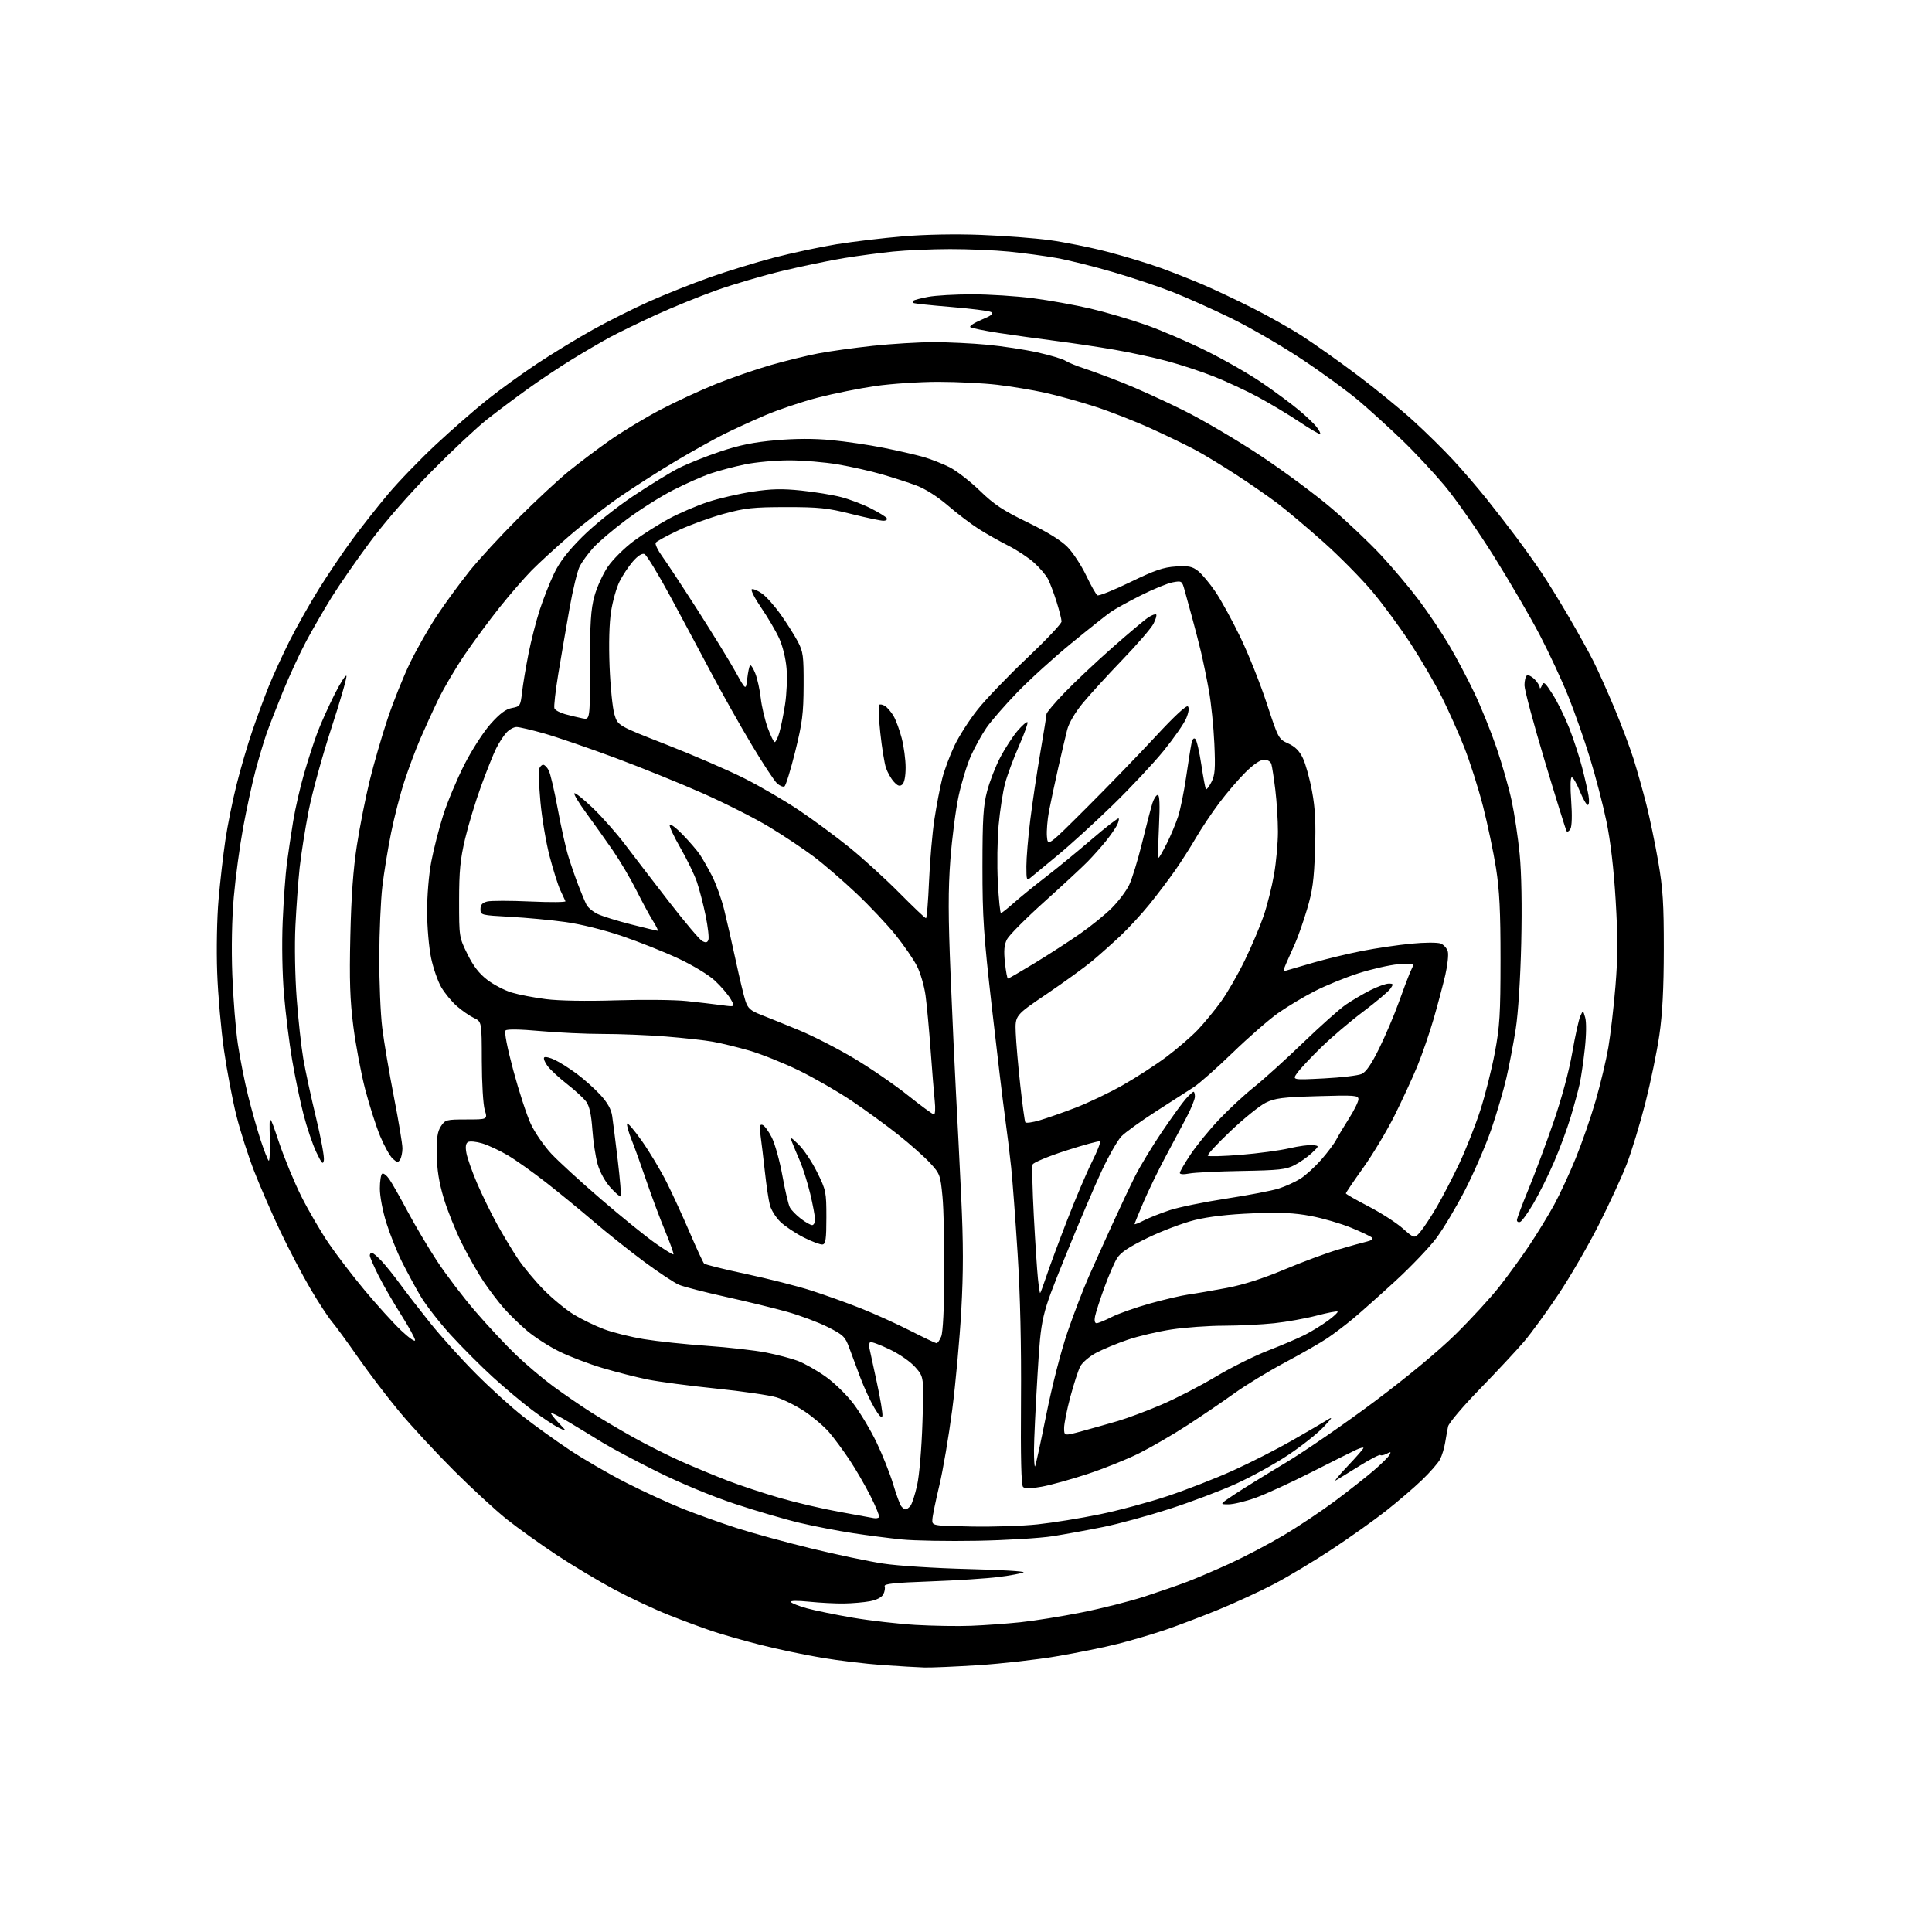 <?xml version="1.0" encoding="UTF-8" standalone="no"?>
<svg 
  version="1.1" 
  xmlns="http://www.w3.org/2000/svg" 
  xmlns:xlink="http://www.w3.org/1999/xlink" 
  xmlns:svg="http://www.w3.org/2000/svg"
  xmlns:rdf="http://www.w3.org/1999/02/22-rdf-syntax-ns#"
  xmlns:cc="http://creativecommons.org/ns#"
  xmlns:dc="http://purl.org/dc/elements/1.1/"
  viewBox="0 0 768 768"
  width="768"
  height="768"
>
<style>svg {background-color: white; }</style>"
<path stroke="none" fill="black" fill-rule="evenodd" d="M367.50,662.86C364.75,662.78 357.16,662.33 350.63,661.87C344.11,661.40 333.31,660.10 326.63,658.98C319.96,657.86 309.10,655.58 302.50,653.91C295.90,652.24 287.25,649.78 283.27,648.45C279.29,647.12 271.44,644.21 265.83,641.98C260.22,639.76 250.50,635.20 244.23,631.86C237.96,628.51 227.58,622.30 221.16,618.05C214.75,613.80 205.90,607.47 201.50,603.97C197.10,600.48 187.62,591.74 180.43,584.56C173.24,577.38 163.45,566.81 158.69,561.07C153.92,555.34 146.55,545.66 142.31,539.57C138.07,533.48 133.40,527.08 131.92,525.35C130.44,523.61 126.62,517.76 123.43,512.35C120.24,506.93 114.85,496.65 111.45,489.50C108.06,482.35 103.36,471.55 101.01,465.50C98.66,459.45 95.50,449.55 93.98,443.50C92.46,437.45 90.24,425.78 89.06,417.57C87.88,409.37 86.65,395.42 86.34,386.57C86.01,377.47 86.25,364.88 86.89,357.54C87.52,350.41 88.72,339.83 89.58,334.04C90.43,328.24 92.44,318.27 94.05,311.88C95.65,305.48 98.49,295.81 100.36,290.38C102.22,284.94 105.15,277.02 106.86,272.76C108.57,268.51 112.27,260.45 115.07,254.85C117.88,249.26 123.15,239.92 126.78,234.09C130.41,228.27 136.36,219.45 140.01,214.50C143.65,209.55 150.04,201.44 154.21,196.48C158.37,191.51 166.93,182.65 173.23,176.77C179.53,170.90 188.69,162.89 193.59,158.98C198.49,155.06 207.45,148.58 213.50,144.57C219.55,140.56 229.51,134.49 235.64,131.08C241.76,127.67 251.88,122.60 258.13,119.81C264.38,117.02 275.12,112.74 282.00,110.30C288.87,107.86 300.35,104.33 307.50,102.46C314.65,100.59 325.91,98.18 332.53,97.10C339.14,96.03 351.07,94.61 359.03,93.95C367.90,93.21 379.89,92.98 390.00,93.38C399.07,93.73 411.30,94.66 417.18,95.45C423.05,96.24 433.40,98.32 440.18,100.08C446.95,101.84 456.55,104.75 461.50,106.55C466.45,108.35 474.10,111.37 478.50,113.27C482.90,115.17 491.61,119.28 497.84,122.42C504.08,125.55 513.08,130.63 517.84,133.71C522.61,136.79 532.35,143.69 539.50,149.06C546.65,154.43 556.64,162.57 561.69,167.16C566.75,171.75 573.99,178.88 577.78,183.00C581.58,187.12 587.57,194.10 591.09,198.50C594.62,202.90 600.01,209.88 603.08,214.00C606.15,218.12 610.54,224.30 612.84,227.71C615.14,231.13 619.99,239.00 623.62,245.21C627.26,251.42 631.69,259.43 633.48,263.00C635.27,266.57 639.00,274.90 641.76,281.50C644.52,288.10 647.94,297.20 649.37,301.73C650.79,306.26 653.08,314.40 654.46,319.83C655.83,325.25 657.96,335.50 659.18,342.60C661.03,353.33 661.40,359.20 661.38,377.50C661.36,393.02 660.84,403.03 659.61,411.49C658.65,418.08 656.13,430.26 654.02,438.55C651.90,446.85 648.58,457.74 646.64,462.77C644.70,467.79 639.69,478.67 635.50,486.94C631.31,495.21 624.10,507.64 619.48,514.56C614.86,521.47 608.72,529.91 605.82,533.32C602.92,536.72 595.06,545.15 588.35,552.05C581.63,558.95 575.91,565.70 575.63,567.05C575.35,568.40 574.83,571.28 574.47,573.47C574.12,575.65 573.21,578.62 572.46,580.08C571.70,581.54 568.48,585.24 565.29,588.30C562.11,591.36 555.67,596.88 551.00,600.56C546.33,604.25 536.65,611.12 529.50,615.84C522.35,620.56 511.96,626.79 506.42,629.69C500.87,632.59 490.97,637.16 484.42,639.84C477.86,642.52 468.44,646.11 463.47,647.81C458.51,649.51 449.89,652.06 444.32,653.47C438.75,654.88 427.73,657.11 419.84,658.44C411.96,659.77 398.07,661.34 389.00,661.93C379.93,662.51 370.25,662.93 367.50,662.86zM386.00,646.28C391.23,646.08 400.00,645.45 405.50,644.88C411.00,644.32 422.02,642.55 430.00,640.96C437.98,639.37 449.23,636.52 455.00,634.64C460.77,632.76 468.43,630.11 472.00,628.75C475.57,627.39 483.23,624.11 489.00,621.47C494.77,618.82 504.29,613.83 510.14,610.36C516.00,606.89 525.22,600.74 530.64,596.70C536.06,592.65 542.97,587.22 545.98,584.64C548.99,582.05 551.85,579.23 552.33,578.38C553.06,577.08 552.88,577.00 551.23,577.88C550.15,578.46 549.02,578.69 548.73,578.40C548.44,578.10 544.66,580.06 540.35,582.75C536.03,585.44 531.83,588.02 531.00,588.48C530.17,588.95 532.31,586.37 535.75,582.75C539.19,579.13 542.00,575.91 542.00,575.58C542.00,575.26 540.76,575.56 539.25,576.25C537.74,576.94 529.75,580.93 521.50,585.12C513.25,589.31 503.21,593.93 499.19,595.37C495.17,596.82 490.28,598.00 488.33,598.00C484.77,598.00 484.77,598.00 490.64,594.10C493.86,591.96 503.02,586.29 511.00,581.50C518.98,576.71 534.98,565.69 546.56,557.00C559.54,547.28 571.86,537.05 578.66,530.36C584.72,524.39 592.51,515.92 595.96,511.54C599.41,507.15 604.80,499.73 607.94,495.04C611.08,490.34 615.49,483.12 617.75,479.00C620.00,474.88 623.87,466.55 626.34,460.50C628.81,454.45 632.40,444.10 634.31,437.50C636.22,430.90 638.49,421.36 639.35,416.30C640.21,411.25 641.48,400.34 642.16,392.06C643.12,380.34 643.14,372.75 642.24,357.76C641.48,345.23 640.20,334.31 638.58,326.50C637.21,319.90 634.25,308.54 632.00,301.25C629.76,293.96 625.89,282.94 623.40,276.75C620.92,270.56 615.84,259.65 612.12,252.50C608.40,245.35 600.14,231.18 593.76,221.00C587.38,210.82 578.58,198.22 574.21,193.00C569.83,187.78 562.26,179.66 557.38,174.98C552.50,170.29 544.90,163.37 540.50,159.61C536.10,155.85 525.85,148.34 517.72,142.94C509.59,137.53 496.91,130.17 489.54,126.57C482.18,122.98 471.73,118.29 466.32,116.16C460.92,114.02 450.20,110.42 442.50,108.17C434.80,105.92 424.68,103.39 420.00,102.56C415.32,101.73 406.84,100.59 401.14,100.02C395.45,99.46 384.87,99.01 377.64,99.02C370.41,99.03 360.23,99.47 355.00,100.00C349.77,100.54 341.00,101.70 335.50,102.60C330.00,103.49 319.09,105.76 311.25,107.63C303.42,109.51 291.49,113.01 284.75,115.41C278.01,117.81 267.08,122.27 260.45,125.31C253.82,128.36 245.72,132.30 242.45,134.07C239.18,135.84 232.45,139.77 227.50,142.80C222.55,145.84 214.51,151.20 209.63,154.71C204.75,158.23 197.55,163.63 193.63,166.71C189.71,169.79 179.89,178.98 171.82,187.13C162.91,196.12 153.24,207.18 147.24,215.23C141.81,222.53 134.85,232.55 131.78,237.50C128.72,242.45 124.17,250.32 121.67,255.00C119.17,259.68 115.02,268.68 112.43,275.00C109.85,281.32 106.88,288.98 105.83,292.00C104.78,295.02 102.85,301.55 101.53,306.50C100.21,311.45 98.02,321.57 96.65,329.00C95.29,336.43 93.62,348.80 92.95,356.50C92.18,365.21 91.96,376.93 92.35,387.50C92.70,396.85 93.69,409.23 94.55,415.00C95.42,420.77 97.24,430.00 98.61,435.50C99.97,441.00 102.23,448.98 103.62,453.24C105.02,457.50 106.46,461.17 106.83,461.40C107.20,461.63 107.39,457.47 107.25,452.16C107.01,442.50 107.01,442.50 110.88,454.01C113.00,460.34 117.03,470.09 119.83,475.67C122.63,481.24 127.48,489.56 130.60,494.15C133.72,498.74 140.21,507.23 145.03,513.00C149.85,518.77 156.31,525.90 159.39,528.83C162.48,531.76 165.00,533.54 165.00,532.78C165.00,532.01 162.49,527.44 159.43,522.61C156.37,517.79 152.32,510.76 150.43,507.00C148.54,503.24 147.00,499.68 147.00,499.08C147.00,498.49 147.36,498.00 147.80,498.00C148.25,498.00 149.98,499.46 151.66,501.25C153.34,503.04 156.68,507.20 159.09,510.50C161.50,513.80 166.90,520.78 171.09,526.01C175.28,531.25 183.40,540.25 189.13,546.01C194.86,551.78 203.28,559.42 207.84,563.00C212.39,566.58 220.71,572.56 226.31,576.29C231.92,580.03 242.12,585.95 249.00,589.45C255.88,592.95 266.00,597.60 271.50,599.79C277.00,601.97 286.62,605.41 292.87,607.43C299.13,609.44 312.40,613.08 322.37,615.51C332.34,617.94 345.23,620.65 351.00,621.53C356.93,622.44 371.67,623.38 384.87,623.71C397.72,624.03 407.62,624.62 406.87,625.03C406.12,625.44 401.68,626.27 397.00,626.87C392.32,627.47 380.10,628.26 369.84,628.63C355.37,629.15 351.29,629.59 351.67,630.57C351.93,631.27 351.69,632.72 351.12,633.79C350.47,634.98 348.43,636.03 345.79,636.52C343.43,636.96 338.80,637.36 335.50,637.41C332.20,637.46 325.97,637.14 321.66,636.70C316.98,636.22 314.05,636.27 314.38,636.81C314.69,637.31 317.55,638.44 320.72,639.32C323.90,640.20 332.12,641.88 338.98,643.06C345.85,644.23 357.10,645.52 363.98,645.93C370.87,646.33 380.77,646.49 386.00,646.28zM388.50,612.48C376.95,612.69 363.45,612.46 358.50,611.96C353.55,611.46 344.77,610.33 339.00,609.44C333.23,608.56 323.77,606.74 318.00,605.38C312.23,604.03 300.55,600.61 292.05,597.79C282.83,594.72 270.33,589.52 261.05,584.90C252.50,580.64 242.80,575.48 239.50,573.44C236.20,571.40 230.24,567.77 226.25,565.38C222.26,562.99 219.00,561.34 219.00,561.72C219.00,562.10 220.46,563.94 222.25,565.82C225.50,569.23 225.50,569.23 222.00,567.50C220.07,566.55 215.35,563.40 211.50,560.50C207.65,557.60 200.68,551.76 196.00,547.50C191.32,543.25 183.75,535.66 179.16,530.64C174.57,525.61 169.12,518.58 167.03,515.00C164.95,511.43 161.67,505.35 159.74,501.50C157.81,497.65 155.06,490.76 153.62,486.20C152.14,481.53 151.00,475.54 151.00,472.51C151.00,469.54 151.42,466.86 151.92,466.55C152.43,466.23 153.71,467.22 154.76,468.74C155.82,470.26 159.07,476.00 162.00,481.50C164.93,487.00 170.18,495.86 173.67,501.19C177.16,506.52 184.00,515.52 188.87,521.19C193.74,526.86 201.05,534.69 205.11,538.58C209.18,542.48 215.88,548.13 220.00,551.15C224.12,554.17 230.65,558.66 234.50,561.13C238.35,563.60 246.00,568.14 251.50,571.22C257.00,574.30 265.77,578.71 271.00,581.02C276.23,583.33 284.53,586.77 289.46,588.66C294.38,590.55 303.61,593.60 309.96,595.44C316.31,597.28 326.90,599.76 333.50,600.95C340.10,602.14 346.29,603.27 347.25,603.46C348.21,603.65 349.20,603.48 349.45,603.08C349.70,602.68 348.15,598.88 346.01,594.65C343.88,590.42 340.11,583.93 337.64,580.23C335.17,576.53 331.54,571.62 329.56,569.32C327.58,567.02 323.23,563.32 319.88,561.08C316.54,558.85 311.48,556.32 308.65,555.46C305.82,554.61 294.95,553.03 284.50,551.96C274.05,550.89 261.90,549.28 257.50,548.39C253.10,547.50 245.04,545.45 239.59,543.83C234.13,542.21 226.36,539.24 222.31,537.24C218.25,535.24 212.52,531.55 209.56,529.05C206.61,526.55 202.42,522.48 200.25,520.00C198.09,517.52 194.50,512.80 192.27,509.50C190.04,506.20 186.15,499.35 183.61,494.28C181.08,489.20 177.82,481.10 176.38,476.28C174.52,470.07 173.71,465.00 173.62,458.96C173.53,452.31 173.89,449.81 175.27,447.71C176.97,445.12 177.42,445.00 185.44,445.00C193.84,445.00 193.84,445.00 192.70,441.25C192.06,439.15 191.55,430.59 191.53,421.82C191.50,406.13 191.50,406.13 188.37,404.64C186.64,403.82 183.59,401.70 181.58,399.93C179.57,398.17 176.80,394.81 175.43,392.47C174.06,390.13 172.24,384.91 171.38,380.86C170.52,376.81 169.80,368.55 169.78,362.50C169.76,356.17 170.46,347.70 171.44,342.54C172.38,337.61 174.51,329.28 176.18,324.04C177.85,318.79 181.63,309.77 184.57,303.99C187.55,298.14 192.17,290.96 195.01,287.78C198.67,283.67 201.04,281.89 203.49,281.44C206.77,280.82 206.90,280.61 207.53,275.15C207.89,272.04 209.03,265.20 210.07,259.94C211.11,254.67 213.13,246.80 214.55,242.44C215.97,238.07 218.53,231.58 220.23,228.02C222.42,223.43 225.69,219.17 231.41,213.45C236.11,208.76 244.56,201.98 251.54,197.30C258.17,192.87 266.41,187.81 269.87,186.06C273.33,184.32 280.76,181.35 286.39,179.47C293.98,176.93 299.69,175.77 308.41,175.01C316.27,174.32 323.61,174.30 330.53,174.96C336.22,175.50 345.52,176.87 351.19,178.01C356.86,179.14 363.96,180.77 366.96,181.62C369.96,182.48 374.68,184.33 377.46,185.73C380.23,187.13 385.65,191.33 389.50,195.06C395.20,200.59 398.72,202.91 408.45,207.63C416.34,211.45 421.75,214.79 424.36,217.46C426.53,219.68 429.86,224.77 431.77,228.76C433.68,232.76 435.68,236.30 436.23,236.64C436.78,236.98 442.64,234.63 449.26,231.42C459.00,226.69 462.45,225.50 467.39,225.19C472.52,224.87 473.94,225.16 476.28,227.00C477.80,228.20 480.90,231.91 483.16,235.24C485.42,238.56 489.89,246.74 493.10,253.39C496.31,260.05 501.02,271.87 503.57,279.65C508.14,293.58 508.27,293.82 512.09,295.54C514.83,296.78 516.53,298.48 517.92,301.39C519.00,303.65 520.64,309.55 521.55,314.50C522.82,321.32 523.11,327.01 522.74,338.00C522.34,349.89 521.77,354.12 519.56,361.50C518.08,366.45 515.95,372.52 514.83,375.00C513.71,377.48 512.13,381.02 511.32,382.88C509.95,386.05 509.98,386.23 511.68,385.70C512.68,385.39 517.55,383.97 522.50,382.55C527.45,381.13 536.00,379.08 541.50,378.00C547.00,376.92 555.76,375.63 560.96,375.13C566.29,374.61 571.41,374.59 572.69,375.07C573.93,375.54 575.21,376.99 575.54,378.29C575.86,379.58 575.41,383.76 574.53,387.57C573.64,391.38 571.58,399.18 569.93,404.89C568.28,410.60 565.33,419.15 563.38,423.89C561.42,428.63 557.35,437.45 554.33,443.50C551.30,449.55 545.72,458.86 541.92,464.19C538.11,469.51 535.00,474.11 535.00,474.39C535.00,474.67 539.02,476.98 543.94,479.52C548.85,482.06 554.99,486.00 557.57,488.27C562.26,492.40 562.26,492.40 564.59,489.69C565.88,488.19 568.82,483.73 571.14,479.76C573.46,475.79 577.50,467.99 580.13,462.42C582.76,456.84 586.49,447.38 588.43,441.39C590.37,435.40 592.97,425.10 594.21,418.50C596.17,408.07 596.47,403.23 596.48,381.50C596.49,362.23 596.07,353.87 594.68,345.04C593.68,338.73 591.36,327.71 589.53,320.54C587.69,313.37 584.31,302.77 582.03,297.00C579.74,291.23 575.73,282.23 573.10,277.00C570.48,271.77 564.97,262.32 560.85,256.00C556.74,249.68 549.84,240.29 545.51,235.14C541.19,229.99 532.45,221.14 526.08,215.46C519.71,209.78 511.51,202.88 507.86,200.11C504.20,197.35 496.78,192.21 491.36,188.69C485.94,185.17 478.82,180.84 475.55,179.07C472.28,177.30 464.38,173.46 457.99,170.54C451.60,167.61 441.38,163.61 435.27,161.63C429.16,159.66 420.19,157.17 415.33,156.10C410.47,155.03 402.00,153.62 396.50,152.97C391.00,152.32 380.43,151.79 373.00,151.79C365.57,151.79 354.32,152.54 348.00,153.45C341.68,154.37 331.39,156.44 325.15,158.05C318.91,159.66 309.47,162.82 304.18,165.08C298.90,167.34 291.40,170.78 287.53,172.72C283.67,174.67 275.32,179.32 269.00,183.06C262.68,186.81 252.70,193.16 246.84,197.18C240.98,201.21 231.76,208.32 226.34,213.00C220.93,217.68 214.17,223.87 211.32,226.77C208.47,229.67 202.81,236.19 198.74,241.27C194.68,246.35 188.37,254.88 184.73,260.24C181.09,265.59 176.32,273.69 174.14,278.24C171.95,282.78 168.75,289.79 167.02,293.82C165.28,297.84 162.50,305.27 160.84,310.32C159.17,315.37 156.76,324.68 155.48,331.00C154.20,337.32 152.63,346.96 151.99,352.41C151.35,357.85 150.80,370.45 150.77,380.41C150.74,390.36 151.26,403.00 151.94,408.50C152.61,414.00 154.70,426.38 156.58,436.00C158.46,445.62 159.99,454.85 159.98,456.50C159.97,458.15 159.55,460.16 159.05,460.96C158.25,462.21 157.84,462.16 156.11,460.60C155.00,459.59 152.76,455.56 151.12,451.64C149.49,447.71 146.81,439.32 145.16,432.98C143.52,426.64 141.41,415.41 140.46,408.02C139.12,397.42 138.86,389.80 139.27,372.04C139.62,356.37 140.42,345.38 141.88,336.00C143.03,328.57 145.31,317.03 146.95,310.35C148.58,303.67 151.77,292.64 154.04,285.85C156.30,279.06 160.33,269.00 163.00,263.50C165.66,258.00 170.54,249.45 173.84,244.50C177.14,239.55 182.91,231.68 186.65,227.00C190.40,222.32 199.10,212.88 205.99,206.00C212.88,199.12 221.88,190.75 226.01,187.39C230.13,184.04 237.55,178.45 242.50,174.98C247.45,171.51 256.45,166.07 262.50,162.89C268.55,159.71 278.52,155.10 284.65,152.63C290.78,150.17 300.58,146.79 306.43,145.11C312.27,143.44 320.75,141.36 325.28,140.49C329.80,139.63 339.57,138.27 347.00,137.47C354.43,136.67 365.23,136.02 371.00,136.01C376.77,136.01 386.42,136.47 392.43,137.04C398.44,137.61 407.44,138.98 412.43,140.09C417.42,141.20 422.40,142.69 423.50,143.40C424.60,144.11 427.98,145.50 431.00,146.48C434.02,147.47 440.95,150.03 446.39,152.19C451.84,154.34 462.64,159.24 470.39,163.09C478.15,166.93 492.15,175.18 501.50,181.42C510.85,187.66 523.45,197.01 529.50,202.20C535.55,207.38 544.26,215.65 548.86,220.56C553.45,225.48 560.26,233.55 563.98,238.50C567.71,243.45 573.13,251.53 576.03,256.45C578.94,261.37 583.46,269.92 586.09,275.45C588.72,280.98 592.66,290.73 594.85,297.12C597.04,303.52 599.76,312.99 600.88,318.18C602.00,323.37 603.45,332.99 604.09,339.56C604.82,347.02 605.05,360.32 604.71,375.00C604.38,389.01 603.50,402.74 602.53,409.00C601.63,414.77 599.95,423.55 598.81,428.50C597.67,433.45 594.96,442.68 592.79,449.00C590.61,455.32 585.94,466.12 582.41,473.00C578.87,479.88 573.71,488.52 570.94,492.21C568.17,495.90 560.86,503.55 554.70,509.21C548.54,514.87 541.02,521.56 538.00,524.09C534.98,526.61 530.36,530.12 527.74,531.89C525.13,533.66 517.54,538.01 510.89,541.56C504.24,545.11 495.13,550.65 490.65,553.88C486.17,557.11 477.77,562.82 472.00,566.56C466.23,570.31 457.53,575.35 452.69,577.76C447.84,580.17 438.61,583.87 432.17,585.98C425.73,588.10 417.60,590.35 414.10,590.98C409.61,591.80 407.42,591.82 406.67,591.07C405.96,590.36 405.69,579.19 405.86,556.76C406.02,534.93 405.56,514.91 404.53,498.50C403.66,484.75 402.50,469.23 401.95,464.00C401.40,458.77 400.30,449.77 399.50,444.00C398.70,438.23 396.35,418.65 394.29,400.50C391.00,371.63 390.53,364.62 390.54,344.50C390.55,325.41 390.87,320.31 392.39,314.50C393.40,310.65 395.77,304.57 397.65,301.00C399.54,297.43 402.61,292.71 404.48,290.52C406.35,288.34 408.13,286.79 408.43,287.09C408.73,287.39 407.20,291.66 405.03,296.57C402.87,301.48 400.38,308.20 399.51,311.50C398.64,314.80 397.50,322.23 396.97,328.00C396.44,333.77 396.30,344.01 396.66,350.75C397.01,357.49 397.57,362.99 397.90,362.97C398.23,362.95 400.52,361.14 403.00,358.93C405.48,356.73 411.10,352.16 415.50,348.77C419.90,345.39 428.16,338.63 433.85,333.74C439.54,328.86 444.41,325.08 444.68,325.34C444.94,325.61 444.62,326.88 443.95,328.16C443.28,329.45 441.28,332.30 439.50,334.50C437.72,336.70 434.51,340.30 432.36,342.50C430.21,344.70 422.46,351.89 415.14,358.47C407.81,365.06 401.14,371.76 400.31,373.37C399.17,375.57 398.97,377.87 399.48,382.65C399.85,386.14 400.39,389.00 400.67,389.00C400.95,389.00 405.75,386.22 411.34,382.82C416.93,379.42 425.04,374.17 429.37,371.15C433.70,368.14 439.38,363.53 441.99,360.91C444.60,358.30 447.69,354.20 448.85,351.80C450.01,349.41 452.34,341.83 454.02,334.97C455.70,328.11 457.54,321.04 458.11,319.25C458.69,317.46 459.64,316.00 460.23,316.00C460.97,316.00 461.12,319.89 460.71,328.50C460.39,335.38 460.31,341.00 460.55,341.00C460.78,341.00 462.27,338.41 463.85,335.25C465.43,332.09 467.45,327.25 468.34,324.50C469.23,321.75 470.65,314.77 471.49,309.00C472.33,303.23 473.28,297.22 473.61,295.65C474.00,293.78 474.54,293.14 475.19,293.79C475.73,294.33 476.80,298.94 477.56,304.02C478.32,309.11 479.14,313.48 479.39,313.73C479.65,313.98 480.62,312.71 481.55,310.90C482.98,308.14 483.17,305.67 482.72,295.55C482.43,288.92 481.45,279.45 480.56,274.50C479.67,269.55 478.23,262.57 477.38,259.00C476.52,255.43 474.95,249.35 473.89,245.50C472.83,241.65 471.49,236.77 470.91,234.65C469.88,230.89 469.78,230.82 466.18,231.48C464.16,231.85 458.49,234.16 453.59,236.62C448.68,239.08 443.28,242.06 441.59,243.24C439.89,244.41 432.83,250.01 425.91,255.68C418.98,261.34 409.29,270.14 404.37,275.24C399.45,280.33 393.94,286.67 392.12,289.31C390.30,291.96 387.56,296.91 386.02,300.31C384.47,303.72 382.26,310.92 381.09,316.32C379.92,321.72 378.44,333.14 377.79,341.71C376.89,353.80 376.91,364.13 377.89,387.89C378.58,404.73 379.54,425.70 380.02,434.50C380.50,443.30 381.43,461.75 382.08,475.50C382.97,494.40 382.98,505.50 382.12,521.00C381.49,532.27 379.87,550.05 378.51,560.50C377.15,570.95 374.85,584.45 373.40,590.50C371.95,596.55 370.70,602.62 370.63,604.00C370.50,606.50 370.50,606.50 386.00,606.81C394.52,606.99 406.45,606.60 412.50,605.95C418.55,605.31 429.66,603.51 437.18,601.96C444.70,600.42 456.87,597.14 464.23,594.68C471.59,592.22 483.21,587.69 490.05,584.60C496.90,581.51 507.45,576.15 513.50,572.69C519.55,569.23 525.85,565.55 527.50,564.52C529.99,562.96 529.73,563.45 526.00,567.39C523.52,570.00 517.21,574.98 511.97,578.45C506.73,581.93 497.51,587.02 491.47,589.77C485.44,592.52 473.52,597.03 465.00,599.78C456.48,602.53 444.57,605.78 438.54,607.00C432.51,608.22 423.51,609.86 418.54,610.65C413.57,611.44 400.05,612.26 388.50,612.48zM360.00,600.00C360.42,600.00 361.27,599.38 361.91,598.61C362.54,597.85 363.74,594.14 364.58,590.36C365.45,586.46 366.36,575.71 366.69,565.44C367.27,547.38 367.27,547.38 363.90,543.54C361.95,541.32 357.60,538.29 353.61,536.38C349.81,534.56 346.36,533.28 345.94,533.54C345.53,533.79 345.36,534.79 345.57,535.75C345.77,536.71 347.11,542.84 348.52,549.36C349.94,555.88 350.95,561.95 350.77,562.86C350.55,563.94 349.47,562.87 347.59,559.69C346.02,557.04 343.52,551.64 342.02,547.69C340.53,543.74 338.52,538.35 337.56,535.71C335.96,531.35 335.21,530.63 329.03,527.51C325.30,525.64 318.03,522.91 312.87,521.46C307.72,520.01 296.72,517.33 288.42,515.50C280.13,513.67 271.81,511.52 269.92,510.73C268.04,509.94 261.77,505.78 256.00,501.50C250.22,497.21 241.22,490.04 236.00,485.57C230.78,481.10 222.29,474.14 217.15,470.12C212.00,466.09 205.17,461.23 201.96,459.32C198.75,457.41 194.15,455.25 191.72,454.52C189.30,453.79 186.73,453.55 186.02,453.99C185.13,454.53 184.95,455.91 185.42,458.42C185.79,460.42 187.68,465.76 189.61,470.28C191.54,474.80 195.10,482.10 197.52,486.50C199.94,490.90 203.73,497.19 205.93,500.47C208.14,503.76 212.77,509.31 216.22,512.80C219.67,516.29 225.03,520.69 228.13,522.58C231.23,524.46 236.63,527.08 240.13,528.39C243.63,529.71 250.78,531.49 256.00,532.34C261.23,533.20 272.48,534.40 281.00,534.99C289.52,535.59 300.10,536.79 304.50,537.65C308.90,538.51 314.59,540.01 317.15,540.97C319.71,541.94 324.61,544.70 328.05,547.12C331.55,549.57 336.49,554.37 339.25,558.00C341.96,561.58 346.13,568.55 348.50,573.50C350.87,578.45 353.82,585.88 355.05,590.00C356.27,594.12 357.72,598.06 358.26,598.75C358.80,599.44 359.58,600.00 360.00,600.00zM411.44,582.90C411.68,582.66 413.68,573.47 415.89,562.48C418.25,550.72 421.75,537.11 424.40,529.38C426.87,522.17 430.67,512.27 432.84,507.38C435.00,502.50 439.24,493.10 442.25,486.50C445.26,479.90 449.33,471.30 451.30,467.39C453.27,463.48 458.05,455.61 461.92,449.89C465.79,444.18 470.07,438.26 471.43,436.75C472.79,435.24 474.15,434.00 474.45,434.00C474.75,434.00 475.00,434.87 475.00,435.93C475.00,436.99 473.49,440.70 471.65,444.18C469.80,447.65 466.00,454.79 463.20,460.04C460.39,465.29 456.50,473.32 454.55,477.88C452.60,482.44 451.00,486.37 451.00,486.61C451.00,486.85 452.69,486.18 454.76,485.12C456.82,484.07 461.44,482.24 465.01,481.06C468.58,479.88 478.70,477.81 487.50,476.46C496.30,475.11 505.69,473.31 508.36,472.45C511.03,471.59 514.90,469.83 516.96,468.53C519.02,467.23 522.74,463.83 525.24,460.98C527.73,458.13 530.38,454.60 531.13,453.15C531.88,451.69 534.18,447.84 536.25,444.59C538.31,441.35 540.00,437.92 540.00,436.98C540.00,435.41 538.61,435.30 523.75,435.74C509.90,436.14 506.86,436.52 503.19,438.32C500.82,439.47 494.52,444.55 489.19,449.60C483.86,454.65 479.78,459.07 480.12,459.43C480.46,459.78 486.35,459.62 493.20,459.06C500.05,458.51 508.72,457.34 512.46,456.47C516.21,455.60 520.44,455.03 521.87,455.20C524.47,455.50 524.47,455.50 521.49,458.32C519.84,459.87 516.76,462.04 514.62,463.15C511.26,464.90 508.48,465.21 493.62,465.47C484.21,465.63 474.81,466.09 472.75,466.49C470.52,466.93 469.00,466.83 469.00,466.27C469.00,465.74 470.91,462.44 473.25,458.93C475.59,455.42 480.65,449.21 484.50,445.13C488.35,441.05 494.65,435.20 498.50,432.13C502.35,429.06 511.12,421.12 518.00,414.49C524.88,407.86 532.52,401.05 535.00,399.35C537.48,397.66 541.85,395.08 544.72,393.63C547.59,392.19 550.87,391.00 552.02,391.00C553.93,391.00 553.99,391.18 552.68,393.05C551.89,394.18 547.03,398.27 541.87,402.15C536.72,406.02 529.20,412.41 525.18,416.35C521.15,420.28 516.90,424.81 515.74,426.41C513.63,429.33 513.63,429.33 526.21,428.69C533.13,428.34 539.92,427.54 541.31,426.90C543.04,426.12 545.23,422.91 548.31,416.63C550.77,411.61 554.24,403.45 556.02,398.50C557.80,393.55 559.73,388.38 560.33,387.00C560.92,385.62 561.61,384.09 561.86,383.59C562.12,383.06 559.61,382.93 555.84,383.29C552.28,383.62 545.12,385.25 539.93,386.92C534.74,388.59 526.93,391.78 522.57,394.02C518.20,396.26 511.68,400.17 508.07,402.71C504.46,405.26 496.32,412.35 490.00,418.47C483.68,424.59 476.70,430.76 474.50,432.17C472.30,433.58 465.54,437.93 459.47,441.83C453.41,445.73 447.24,450.19 445.77,451.72C444.29,453.26 440.80,459.37 438.00,465.31C435.20,471.25 428.62,486.71 423.38,499.67C413.85,523.25 413.85,523.25 412.44,546.37C411.67,559.09 411.03,572.61 411.02,576.42C411.01,580.22 411.20,583.14 411.44,582.90zM430.25,568.87C434.24,567.78 440.57,565.99 444.33,564.89C448.08,563.79 455.88,560.88 461.65,558.41C467.42,555.95 477.08,550.96 483.13,547.34C489.17,543.71 498.60,539.00 504.09,536.87C509.57,534.74 516.19,531.92 518.78,530.59C521.38,529.27 525.45,526.76 527.84,525.02C530.23,523.28 531.97,521.64 531.71,521.38C531.45,521.12 527.70,521.84 523.37,522.98C519.04,524.12 511.45,525.48 506.50,526.01C501.55,526.53 492.55,526.98 486.50,526.99C480.45,527.00 471.10,527.67 465.73,528.48C460.36,529.29 452.48,531.14 448.23,532.59C443.98,534.04 438.33,536.39 435.67,537.81C433.02,539.24 430.20,541.65 429.41,543.18C428.62,544.70 426.86,550.12 425.49,555.22C424.12,560.33 423.00,565.93 423.00,567.67C423.00,570.85 423.00,570.85 430.25,568.87zM372.27,533.95C372.70,533.98 373.55,532.76 374.16,531.25C374.84,529.56 375.31,520.01 375.38,506.50C375.45,494.40 375.12,480.50 374.65,475.62C373.83,467.11 373.63,466.55 369.73,462.32C367.49,459.89 361.80,454.83 357.08,451.09C352.36,447.34 344.00,441.25 338.50,437.56C333.00,433.87 323.55,428.43 317.50,425.48C311.45,422.54 302.61,419.00 297.86,417.62C293.10,416.25 286.58,414.66 283.36,414.09C280.14,413.52 271.70,412.59 264.60,412.02C257.51,411.46 246.26,411.00 239.60,411.01C232.95,411.01 221.74,410.49 214.70,409.85C206.79,409.13 201.55,409.05 200.98,409.62C200.40,410.20 201.58,416.27 204.06,425.53C206.27,433.76 209.39,443.32 210.99,446.76C212.59,450.20 216.29,455.56 219.20,458.67C222.12,461.78 231.03,469.93 239.00,476.79C246.97,483.65 256.61,491.45 260.41,494.13C264.21,496.81 267.50,498.84 267.71,498.63C267.92,498.41 266.43,494.25 264.41,489.37C262.38,484.49 259.04,475.55 256.98,469.50C254.92,463.45 252.27,456.08 251.08,453.12C249.89,450.15 249.08,447.26 249.27,446.69C249.46,446.12 252.12,449.22 255.18,453.58C258.25,457.93 262.67,465.32 265.02,470.00C267.36,474.68 271.50,483.68 274.20,490.00C276.91,496.32 279.47,501.85 279.89,502.28C280.31,502.70 287.82,504.57 296.58,506.43C305.33,508.29 317.00,511.25 322.50,513.02C328.00,514.79 336.89,517.98 342.27,520.12C347.64,522.25 356.41,526.22 361.77,528.95C367.12,531.67 371.85,533.92 372.27,533.95zM435.91,526.00C436.55,526.00 439.27,524.88 441.97,523.51C444.67,522.15 451.52,519.73 457.19,518.15C462.86,516.57 469.75,514.96 472.50,514.58C475.25,514.20 482.03,513.03 487.57,511.99C494.25,510.73 501.98,508.26 510.57,504.65C517.68,501.66 527.33,498.08 532.00,496.70C536.67,495.32 541.80,493.90 543.39,493.54C545.11,493.15 545.92,492.52 545.39,491.99C544.89,491.49 541.18,489.72 537.14,488.06C533.09,486.39 525.89,484.29 521.14,483.39C514.50,482.13 509.15,481.89 498.00,482.32C488.42,482.70 480.62,483.60 475.00,484.97C470.32,486.12 461.87,489.31 456.21,492.06C448.53,495.80 445.43,497.88 443.97,500.29C442.89,502.05 440.63,507.32 438.93,512.00C437.24,516.67 435.61,521.74 435.30,523.25C434.95,524.98 435.18,526.00 435.91,526.00zM413.46,514.00C413.61,514.00 414.74,510.96 415.98,507.25C417.21,503.54 420.92,493.52 424.23,485.00C427.53,476.48 431.98,466.04 434.10,461.80C436.23,457.57 437.64,453.92 437.24,453.69C436.83,453.47 430.77,455.13 423.76,457.38C416.76,459.64 410.78,462.12 410.49,462.90C410.19,463.67 410.40,472.90 410.96,483.40C411.52,493.91 412.26,505.09 412.59,508.25C412.92,511.41 413.32,514.00 413.46,514.00zM327.00,494.70C326.18,494.84 322.80,493.58 319.50,491.91C316.20,490.24 312.03,487.45 310.23,485.72C308.43,483.99 306.55,480.98 306.04,479.04C305.53,477.09 304.65,471.23 304.08,466.00C303.51,460.77 302.74,454.30 302.36,451.62C301.82,447.67 301.96,446.81 303.10,447.16C303.87,447.40 305.54,449.66 306.81,452.19C308.08,454.73 309.98,461.58 311.03,467.41C312.08,473.25 313.41,478.90 313.99,479.97C314.56,481.04 316.53,483.06 318.36,484.46C320.19,485.86 322.21,487.00 322.84,487.00C323.48,487.00 324.00,485.99 323.99,484.75C323.99,483.51 323.12,478.90 322.07,474.50C321.01,470.10 319.17,464.25 317.98,461.50C316.78,458.75 315.37,455.38 314.84,454.00C313.96,451.74 314.22,451.84 317.50,455.00C319.49,456.93 322.79,461.85 324.81,465.95C328.36,473.10 328.50,473.80 328.50,483.92C328.50,492.51 328.22,494.50 327.00,494.70zM604.25,485.75C603.56,485.98 603.00,485.65 603.00,485.02C603.00,484.39 605.08,478.84 607.61,472.69C610.15,466.54 614.63,454.52 617.56,446.00C620.77,436.69 623.73,425.71 624.98,418.50C626.12,411.90 627.56,405.38 628.17,404.00C629.28,401.50 629.28,401.50 630.14,404.50C630.65,406.26 630.59,411.36 629.99,416.83C629.43,421.96 628.51,428.26 627.95,430.83C627.38,433.40 625.78,439.32 624.38,444.00C622.98,448.68 619.99,456.77 617.72,462.00C615.46,467.23 611.79,474.61 609.55,478.42C607.32,482.22 604.94,485.52 604.25,485.75zM246.75,475.58C246.49,475.84 244.66,474.26 242.68,472.07C240.53,469.69 238.47,465.96 237.57,462.79C236.74,459.88 235.80,453.68 235.47,449.00C235.06,443.17 234.31,439.72 233.08,438.00C232.09,436.63 228.68,433.48 225.50,431.00C222.32,428.52 218.80,425.27 217.67,423.77C216.55,422.26 215.95,420.72 216.33,420.34C216.71,419.95 218.62,420.40 220.57,421.33C222.52,422.26 226.45,424.75 229.31,426.87C232.16,428.98 236.36,432.74 238.64,435.21C241.48,438.30 242.96,440.93 243.35,443.61C243.67,445.75 244.67,453.71 245.58,461.30C246.48,468.89 247.01,475.32 246.75,475.58zM128.75,461.18C128.42,463.11 127.92,462.58 125.73,458.00C124.29,454.98 122.00,448.23 120.65,443.00C119.30,437.77 117.27,428.01 116.13,421.31C114.99,414.60 113.54,402.90 112.90,395.31C112.21,387.11 112.00,375.29 112.38,366.22C112.74,357.81 113.49,347.46 114.04,343.22C114.60,338.97 115.73,331.43 116.54,326.46C117.35,321.49 119.31,312.94 120.90,307.46C122.48,301.98 124.89,294.57 126.25,291.00C127.61,287.43 130.65,280.68 133.01,276.00C135.37,271.32 137.49,268.04 137.72,268.69C137.94,269.35 135.21,278.80 131.65,289.69C128.09,300.59 124.04,315.35 122.65,322.50C121.27,329.65 119.67,339.77 119.11,345.00C118.55,350.23 117.80,360.57 117.44,368.00C117.06,375.72 117.28,388.09 117.94,396.89C118.57,405.35 119.76,416.15 120.57,420.89C121.38,425.63 123.65,436.11 125.60,444.18C127.56,452.26 128.98,459.91 128.75,461.18zM413.27,445.34C416.15,444.50 422.55,442.25 427.50,440.35C432.45,438.46 440.87,434.44 446.21,431.42C451.54,428.40 459.42,423.31 463.71,420.09C467.99,416.88 473.58,412.05 476.13,409.37C478.68,406.69 482.81,401.68 485.31,398.23C487.82,394.79 492.10,387.36 494.83,381.73C497.57,376.10 500.95,368.10 502.36,363.95C503.77,359.79 505.61,352.42 506.46,347.56C507.31,342.71 508.00,335.07 508.00,330.59C508.00,326.11 507.53,318.63 506.96,313.97C506.39,309.31 505.69,304.71 505.39,303.75C505.09,302.73 503.88,302.00 502.51,302.00C501.02,302.00 498.29,303.84 495.11,306.99C492.33,309.74 487.61,315.25 484.62,319.24C481.63,323.23 477.50,329.43 475.43,333.00C473.36,336.57 469.63,342.43 467.13,346.00C464.63,349.57 460.04,355.65 456.92,359.50C453.80,363.35 448.60,368.99 445.37,372.03C442.14,375.07 437.09,379.57 434.15,382.03C431.20,384.49 423.10,390.35 416.15,395.07C403.50,403.63 403.50,403.63 403.77,410.57C403.92,414.38 404.73,423.77 405.58,431.44C406.42,439.11 407.33,445.72 407.58,446.13C407.83,446.54 410.40,446.19 413.27,445.34zM371.27,443.00C371.75,443.00 371.89,440.64 371.58,437.75C371.28,434.86 370.54,425.75 369.94,417.50C369.34,409.25 368.43,399.45 367.92,395.71C367.41,391.98 365.89,386.74 364.53,384.07C363.18,381.39 359.35,375.83 356.03,371.69C352.70,367.56 345.67,360.09 340.39,355.10C335.12,350.12 327.50,343.54 323.46,340.50C319.41,337.46 311.50,332.18 305.86,328.77C300.23,325.36 288.39,319.36 279.56,315.44C270.73,311.51 254.95,305.13 244.50,301.24C234.05,297.36 221.41,293.02 216.40,291.59C211.40,290.17 206.42,289.00 205.33,289.00C204.24,289.00 202.42,290.01 201.29,291.25C200.15,292.49 198.33,295.30 197.24,297.50C196.14,299.70 193.44,306.45 191.24,312.50C189.03,318.55 186.17,328.00 184.87,333.50C182.96,341.60 182.51,346.26 182.50,358.02C182.50,372.44 182.52,372.59 185.81,379.27C188.15,384.03 190.48,387.04 193.72,389.51C196.24,391.44 200.60,393.71 203.40,394.55C206.21,395.40 212.32,396.58 217.00,397.17C222.21,397.84 233.06,398.02 245.00,397.65C255.72,397.31 268.32,397.44 273.00,397.94C277.68,398.44 283.93,399.17 286.89,399.57C292.29,400.30 292.29,400.30 290.39,397.06C289.35,395.28 286.54,392.01 284.14,389.79C281.68,387.51 275.37,383.69 269.64,381.01C264.06,378.40 253.99,374.39 247.26,372.10C240.00,369.63 230.86,367.36 224.76,366.52C219.12,365.73 209.21,364.80 202.75,364.45C191.22,363.81 191.00,363.76 191.00,361.42C191.00,359.68 191.71,358.86 193.66,358.37C195.12,358.00 202.81,358.00 210.74,358.36C218.68,358.72 225.00,358.67 224.78,358.26C224.57,357.84 223.64,355.84 222.71,353.81C221.78,351.79 219.87,345.71 218.46,340.31C217.05,334.92 215.42,325.22 214.83,318.77C214.25,312.31 214.04,306.35 214.36,305.52C214.68,304.68 215.39,304.00 215.93,304.00C216.48,304.00 217.46,304.99 218.11,306.20C218.76,307.41 220.37,314.28 221.69,321.45C223.01,328.63 224.92,337.20 225.95,340.50C226.97,343.80 228.76,348.98 229.93,352.00C231.10,355.02 232.53,358.45 233.12,359.61C233.71,360.77 235.72,362.45 237.59,363.34C239.46,364.23 245.46,366.10 250.93,367.48C256.39,368.87 261.12,370.00 261.44,370.00C261.76,370.00 260.94,368.28 259.62,366.18C258.29,364.09 255.31,358.57 252.98,353.93C250.66,349.30 246.42,342.12 243.57,338.00C240.73,333.88 235.99,327.23 233.06,323.22C230.12,319.22 227.99,315.68 228.32,315.35C228.65,315.02 231.91,317.62 235.58,321.13C239.25,324.63 244.97,331.10 248.31,335.50C251.64,339.90 259.51,350.15 265.80,358.28C272.09,366.40 278.08,373.51 279.13,374.07C280.57,374.84 281.17,374.73 281.59,373.61C281.91,372.80 281.41,368.47 280.50,363.98C279.58,359.50 278.01,353.44 277.01,350.53C276.01,347.62 273.08,341.58 270.51,337.12C267.94,332.66 266.00,328.51 266.20,327.91C266.40,327.30 268.73,329.04 271.37,331.76C274.01,334.49 277.06,338.02 278.14,339.61C279.22,341.20 281.42,345.05 283.02,348.16C284.63,351.28 286.81,357.35 287.88,361.66C288.95,365.97 291.02,375.08 292.49,381.90C293.95,388.72 295.68,395.90 296.32,397.87C297.30,400.84 298.34,401.76 302.50,403.39C305.25,404.46 312.07,407.22 317.65,409.52C323.23,411.82 333.13,416.90 339.65,420.80C346.17,424.70 355.75,431.29 360.95,435.45C366.14,439.60 370.79,443.00 371.27,443.00zM368.08,365.00C368.42,365.00 368.97,358.36 369.31,350.25C369.65,342.14 370.62,331.00 371.47,325.50C372.32,320.00 373.70,312.80 374.54,309.50C375.37,306.20 377.55,300.35 379.37,296.50C381.19,292.65 385.37,286.12 388.66,282.00C391.94,277.88 400.79,268.67 408.31,261.55C415.84,254.42 421.99,247.90 421.99,247.05C421.98,246.20 421.09,242.69 420.02,239.26C418.94,235.83 417.40,231.74 416.60,230.18C415.79,228.63 413.31,225.71 411.09,223.70C408.87,221.70 404.23,218.63 400.78,216.89C397.33,215.15 392.02,212.15 389.00,210.23C385.98,208.30 380.48,204.13 376.80,200.95C372.70,197.43 367.85,194.34 364.33,193.02C361.16,191.84 354.95,189.82 350.53,188.54C346.11,187.27 338.26,185.50 333.07,184.61C327.89,183.73 319.21,183.00 313.78,183.00C308.36,183.00 300.45,183.72 296.21,184.59C291.97,185.46 285.80,187.10 282.50,188.22C279.20,189.34 272.47,192.31 267.54,194.84C262.61,197.36 254.28,202.62 249.04,206.54C243.79,210.45 237.84,215.50 235.81,217.77C233.78,220.03 231.37,223.32 230.46,225.09C229.54,226.85 227.71,234.41 226.38,241.90C225.06,249.38 223.05,261.07 221.93,267.88C220.81,274.69 220.11,280.86 220.39,281.58C220.67,282.30 222.63,283.36 224.75,283.93C226.87,284.50 229.94,285.24 231.57,285.56C234.53,286.16 234.53,286.16 234.52,264.83C234.52,247.56 234.86,242.26 236.29,237.00C237.26,233.43 239.67,228.14 241.64,225.26C243.62,222.38 248.22,217.81 251.87,215.10C255.51,212.40 261.88,208.37 266.00,206.15C270.12,203.94 277.10,200.95 281.50,199.51C285.90,198.07 293.84,196.24 299.14,195.44C306.65,194.31 310.91,194.21 318.51,195.00C323.87,195.56 330.98,196.72 334.30,197.58C337.62,198.44 342.93,200.45 346.10,202.05C349.26,203.65 352.14,205.42 352.49,205.98C352.84,206.54 352.23,207.00 351.14,207.00C350.05,207.00 344.29,205.78 338.33,204.29C328.94,201.93 325.51,201.57 312.50,201.58C299.44,201.59 296.25,201.93 287.79,204.23C282.46,205.68 274.31,208.63 269.68,210.80C265.06,212.97 261.00,215.19 260.66,215.74C260.32,216.30 261.47,218.72 263.22,221.13C264.97,223.53 271.30,233.15 277.30,242.50C283.29,251.85 290.06,262.88 292.35,267.00C296.50,274.50 296.50,274.50 297.04,269.79C297.34,267.20 297.85,264.82 298.17,264.50C298.49,264.18 299.42,265.62 300.25,267.71C301.07,269.79 302.04,274.20 302.41,277.50C302.78,280.80 304.02,286.09 305.16,289.25C306.31,292.41 307.57,295.00 307.96,295.00C308.36,295.00 309.19,293.31 309.80,291.25C310.41,289.19 311.44,284.12 312.08,280.00C312.72,275.88 312.99,269.44 312.67,265.71C312.35,261.76 311.11,256.74 309.72,253.71C308.41,250.84 305.19,245.37 302.56,241.53C299.94,237.70 298.28,234.41 298.88,234.21C299.48,234.01 301.33,234.81 302.98,235.99C304.64,237.17 307.96,240.91 310.37,244.32C312.78,247.72 315.82,252.53 317.13,255.00C319.28,259.09 319.49,260.69 319.45,272.50C319.40,283.73 318.94,287.31 316.11,298.75C314.30,306.03 312.38,312.26 311.85,312.59C311.31,312.93 309.98,312.39 308.89,311.40C307.80,310.41 303.26,303.51 298.80,296.05C294.34,288.60 287.23,275.98 283.00,268.00C278.77,260.02 271.35,246.15 266.50,237.16C261.66,228.17 257.00,220.56 256.17,220.23C255.20,219.86 253.51,220.96 251.54,223.23C249.84,225.20 247.47,228.78 246.27,231.18C245.07,233.58 243.56,238.91 242.92,243.02C242.18,247.72 241.96,255.88 242.32,265.00C242.64,272.98 243.50,281.51 244.24,283.97C245.57,288.44 245.57,288.44 265.04,296.05C275.74,300.24 289.64,306.26 295.93,309.43C302.22,312.60 311.99,318.30 317.65,322.10C323.30,325.89 332.33,332.56 337.72,336.92C343.10,341.28 351.99,349.38 357.48,354.92C362.97,360.46 367.74,365.00 368.08,365.00zM409.75,348.82C408.11,350.21 408.00,349.93 408.00,344.38C408.00,341.11 408.69,332.83 409.54,325.97C410.39,319.11 412.19,307.06 413.54,299.19C414.89,291.32 416.00,284.41 416.00,283.83C416.00,283.26 419.26,279.40 423.25,275.26C427.24,271.11 435.75,263.10 442.17,257.44C448.58,251.78 455.01,246.38 456.45,245.44C457.89,244.50 459.31,243.97 459.60,244.27C459.90,244.57 459.41,246.24 458.51,247.98C457.61,249.72 452.04,256.17 446.12,262.32C440.20,268.47 433.11,276.24 430.35,279.59C427.34,283.27 424.90,287.44 424.22,290.09C423.60,292.52 421.97,299.45 420.60,305.50C419.24,311.55 417.61,319.20 416.98,322.50C416.36,325.80 415.99,330.30 416.17,332.50C416.50,336.50 416.50,336.50 432.03,321.00C440.57,312.48 452.90,299.73 459.42,292.69C466.74,284.78 471.63,280.23 472.21,280.81C472.78,281.38 472.53,283.20 471.54,285.55C470.67,287.65 466.63,293.44 462.58,298.43C458.53,303.42 449.43,313.13 442.36,320.01C435.28,326.90 425.45,335.86 420.50,339.93C415.55,344.00 410.71,348.01 409.75,348.82zM624.27,329.49C623.72,330.46 623.02,330.85 622.72,330.35C622.41,329.85 618.52,317.35 614.08,302.57C609.64,287.80 606.00,274.22 606.00,272.41C606.00,270.60 606.43,268.85 606.96,268.52C607.49,268.20 608.84,268.84 609.96,269.96C611.08,271.08 612.03,272.56 612.07,273.25C612.11,273.94 612.49,273.60 612.92,272.50C613.60,270.75 614.14,271.19 617.20,276.00C619.13,279.02 622.11,285.10 623.83,289.50C625.55,293.90 627.83,300.88 628.89,305.00C629.96,309.12 631.11,314.19 631.46,316.25C631.81,318.34 631.68,320.00 631.16,320.00C630.65,320.00 629.23,317.52 628.00,314.50C626.77,311.48 625.34,309.00 624.82,309.00C624.25,309.00 624.15,312.67 624.57,318.36C624.98,324.03 624.86,328.42 624.27,329.49zM358.66,311.87C357.64,312.71 356.84,312.44 355.30,310.74C354.19,309.51 352.78,307.02 352.18,305.21C351.57,303.40 350.57,297.18 349.94,291.39C349.32,285.60 349.10,280.57 349.45,280.21C349.81,279.86 350.86,280.05 351.80,280.64C352.73,281.23 354.26,283.02 355.20,284.61C356.13,286.20 357.60,290.19 358.45,293.46C359.30,296.74 360.00,301.97 360.00,305.09C360.00,308.60 359.49,311.18 358.66,311.87zM524.79,172.54C524.57,172.76 520.82,170.56 516.45,167.64C512.08,164.73 504.68,160.29 500.00,157.78C495.32,155.27 487.44,151.61 482.48,149.65C477.53,147.69 469.20,144.94 463.98,143.55C458.77,142.15 449.32,140.11 443.00,139.02C436.68,137.92 426.10,136.34 419.50,135.50C412.90,134.66 402.77,133.24 397.00,132.36C391.23,131.47 386.14,130.42 385.70,130.03C385.26,129.63 387.29,128.31 390.20,127.09C394.15,125.45 395.12,124.67 394.00,124.05C393.18,123.58 385.98,122.68 378.00,122.02C370.03,121.37 363.32,120.65 363.09,120.42C362.86,120.19 362.89,119.78 363.16,119.51C363.43,119.24 366.04,118.56 368.96,118.01C371.88,117.45 379.74,117.00 386.43,117.00C393.11,117.00 403.96,117.69 410.54,118.54C417.12,119.39 427.45,121.25 433.50,122.68C439.55,124.10 449.45,127.01 455.50,129.15C461.55,131.28 472.35,135.93 479.50,139.47C486.65,143.00 496.64,148.73 501.71,152.20C506.78,155.66 513.34,160.53 516.30,163.00C519.26,165.47 522.48,168.54 523.44,169.82C524.41,171.09 525.02,172.32 524.79,172.54z" />

</svg>